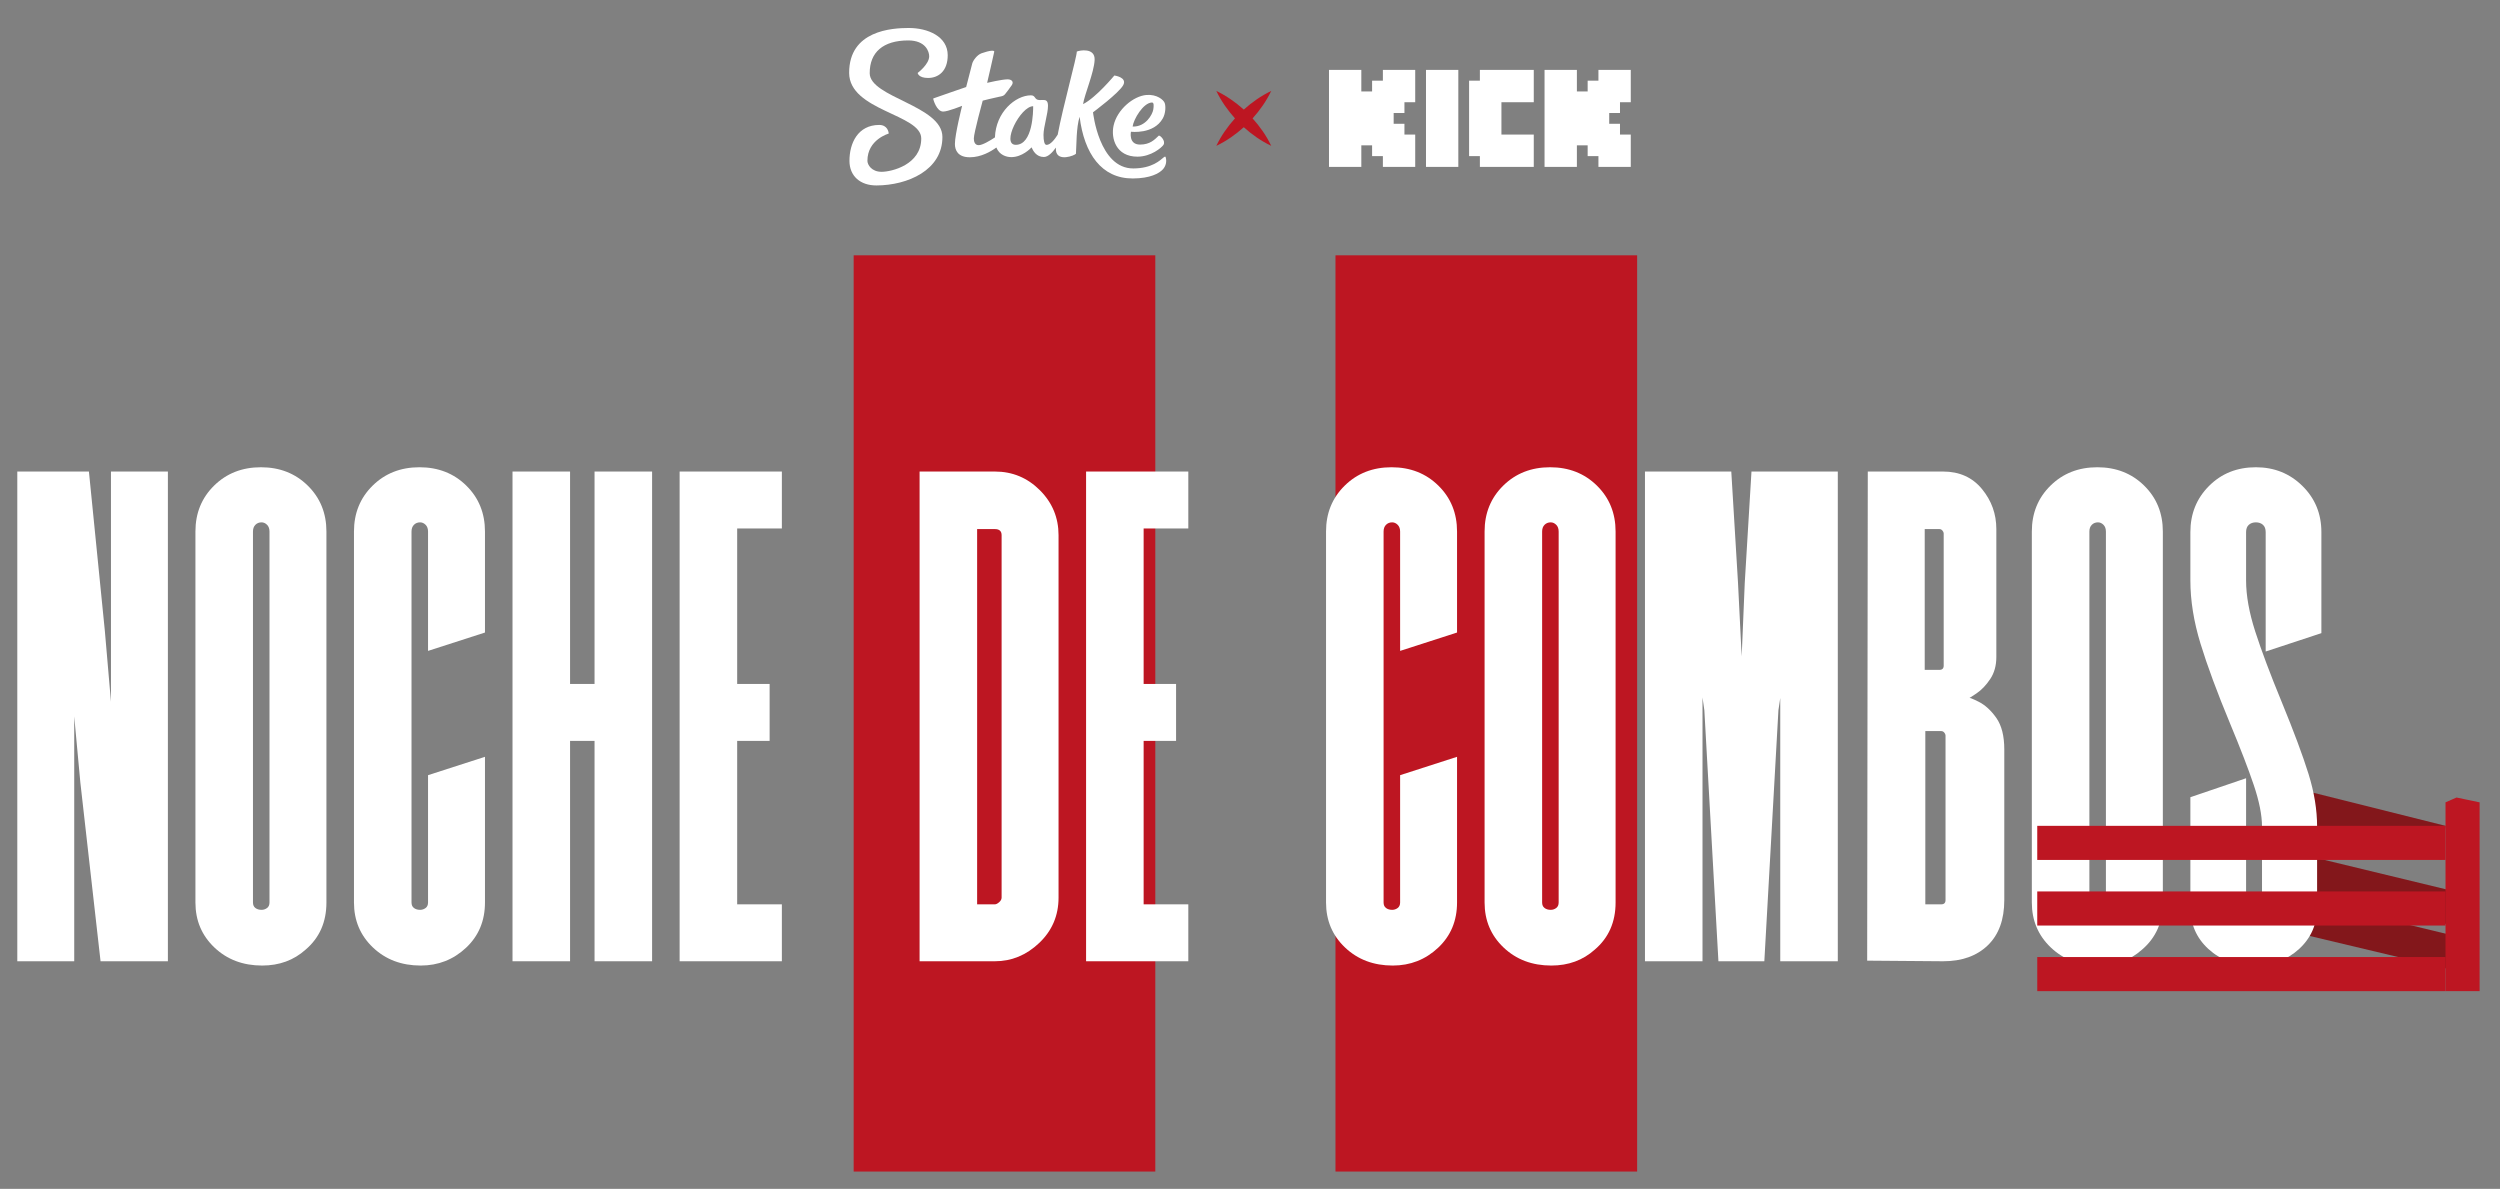 <?xml version="1.0" encoding="UTF-8"?>
<!-- Generated by Pixelmator Pro 3.7 -->
<svg width="368" height="175" viewBox="0 0 368 175" xmlns="http://www.w3.org/2000/svg">
    <rect x="0" y="0" width="368" height="175" fill="#808080" stroke="none"/>
    <g id="Agrupar-copia">
        <g id="Agrupar">
            <g id="g1">
                <path id="Trazado" fill="#bd1622" stroke="none" d="M 125.658 172.453 L 125.658 37.582 L 170.061 37.582 L 170.061 172.453 L 125.658 172.453 Z"/>
                <path id="path1" fill="#bd1622" stroke="none" d="M 196.584 172.453 L 196.584 37.582 L 240.987 37.582 L 240.987 172.453 L 196.584 172.453 Z"/>
            </g>
            <g id="g2">
                <g id="g3">
                    <path id="path2" fill="#83171b" stroke="none" d="M 360.093 142.561 L 339.207 137.587 L 340.451 132.713 L 360.715 137.614 L 360.093 142.561 Z"/>
                </g>
                <g id="g4">
                    <path id="path3" fill="#83171b" stroke="none" d="M 360.624 136.144 L 339.738 131.171 L 340.983 126.297 L 361.247 131.197 L 360.624 136.144 Z"/>
                </g>
                <g id="g5">
                    <path id="path4" fill="#83171b" stroke="none" d="M 359.379 126.51 L 339.207 121.537 L 340.409 116.663 L 359.98 121.563 L 359.379 126.51 Z"/>
                </g>
                <g id="g6">
                    <path id="path5" fill="#ffffff" stroke="none" d="M 16.333 69.41 L 24.713 69.41 L 24.713 141.498 L 14.801 141.498 L 11.827 115.186 L 10.926 105.454 L 10.926 141.498 L 2.546 141.498 L 2.546 69.41 L 13.089 69.41 L 15.431 92.839 L 16.333 103.292 L 16.333 69.41 Z"/>
                    <path id="path6" fill="#ffffff" stroke="none" d="M 45.302 71.483 C 47.134 73.285 48.05 75.538 48.05 78.241 L 48.05 132.848 C 48.05 135.731 47.028 138.044 44.986 139.786 C 43.243 141.349 41.112 142.129 38.589 142.129 C 35.764 142.129 33.422 141.243 31.56 139.471 C 29.698 137.699 28.767 135.492 28.767 132.848 L 28.767 78.241 C 28.767 75.538 29.682 73.285 31.515 71.483 C 33.347 69.681 35.645 68.78 38.408 68.78 C 41.171 68.78 43.469 69.681 45.302 71.483 Z M 39.31 77.25 C 39.069 77.011 38.799 76.89 38.499 76.89 C 38.138 76.89 37.837 77.011 37.597 77.25 C 37.357 77.491 37.237 77.822 37.237 78.241 L 37.237 132.848 C 37.237 133.208 37.357 133.478 37.597 133.659 C 37.837 133.839 38.138 133.929 38.499 133.929 C 38.799 133.929 39.069 133.839 39.31 133.659 C 39.549 133.478 39.67 133.208 39.67 132.848 L 39.67 78.241 C 39.67 77.822 39.549 77.491 39.31 77.25 Z"/>
                    <path id="path7" fill="#ffffff" stroke="none" d="M 54.898 139.471 C 53.036 137.699 52.105 135.492 52.105 132.848 L 52.105 78.241 C 52.105 75.538 53.02 73.285 54.853 71.483 C 56.685 69.681 58.983 68.78 61.747 68.78 C 64.509 68.78 66.807 69.681 68.64 71.483 C 70.472 73.285 71.388 75.538 71.388 78.241 L 71.388 93.109 L 63.008 95.812 L 63.008 78.241 C 63.008 77.822 62.887 77.491 62.648 77.25 C 62.407 77.011 62.137 76.89 61.837 76.89 C 61.476 76.89 61.175 77.011 60.936 77.25 C 60.695 77.491 60.575 77.822 60.575 78.241 L 60.575 132.848 C 60.575 133.208 60.695 133.478 60.936 133.659 C 61.175 133.839 61.476 133.929 61.837 133.929 C 62.137 133.929 62.407 133.839 62.648 133.659 C 62.887 133.478 63.008 133.208 63.008 132.848 L 63.008 114.105 L 71.388 111.402 L 71.388 132.848 C 71.388 135.551 70.456 137.774 68.595 139.516 C 66.732 141.259 64.509 142.129 61.927 142.129 C 59.103 142.129 56.76 141.243 54.898 139.471 Z"/>
                    <path id="path8" fill="#ffffff" stroke="none" d="M 87.517 69.41 L 95.988 69.41 L 95.988 141.498 L 87.517 141.498 L 87.517 109.059 L 83.913 109.059 L 83.913 141.498 L 75.442 141.498 L 75.442 69.41 L 83.913 69.41 L 83.913 100.678 L 87.517 100.678 L 87.517 69.41 Z"/>
                    <path id="path9" fill="#ffffff" stroke="none" d="M 115.09 77.791 L 108.512 77.791 L 108.512 100.678 L 113.288 100.678 L 113.288 109.059 L 108.512 109.059 L 108.512 133.118 L 115.09 133.118 L 115.09 141.498 L 100.041 141.498 L 100.041 69.41 L 115.09 69.41 L 115.09 77.791 Z"/>
                    <path id="path10" fill="#ffffff" stroke="none" d="M 135.363 69.41 L 146.446 69.41 C 149.028 69.41 151.236 70.327 153.069 72.159 C 154.901 73.992 155.818 76.2 155.818 78.782 L 155.818 132.127 C 155.818 134.771 154.871 136.993 152.979 138.795 C 151.087 140.597 148.909 141.498 146.446 141.498 L 135.363 141.498 L 135.363 69.41 Z M 146.446 133.118 C 146.626 133.118 146.836 133.014 147.077 132.803 C 147.316 132.593 147.437 132.367 147.437 132.127 L 147.437 78.782 C 147.437 78.182 147.106 77.881 146.446 77.881 L 143.833 77.881 L 143.833 133.118 L 146.446 133.118 Z"/>
                    <path id="path11" fill="#ffffff" stroke="none" d="M 174.92 77.791 L 168.342 77.791 L 168.342 100.678 L 173.118 100.678 L 173.118 109.059 L 168.342 109.059 L 168.342 133.118 L 174.92 133.118 L 174.92 141.498 L 159.872 141.498 L 159.872 69.41 L 174.92 69.41 L 174.92 77.791 Z"/>
                    <path id="path12" fill="#ffffff" stroke="none" d="M 197.987 139.471 C 196.124 137.699 195.193 135.492 195.193 132.848 L 195.193 78.241 C 195.193 75.538 196.108 73.285 197.942 71.483 C 199.773 69.681 202.071 68.78 204.835 68.78 C 207.597 68.78 209.895 69.681 211.728 71.483 C 213.56 73.285 214.477 75.538 214.477 78.241 L 214.477 93.109 L 206.097 95.812 L 206.097 78.241 C 206.097 77.822 205.975 77.491 205.736 77.25 C 205.495 77.011 205.225 76.89 204.925 76.89 C 204.565 76.89 204.263 77.011 204.024 77.25 C 203.783 77.491 203.664 77.822 203.664 78.241 L 203.664 132.848 C 203.664 133.208 203.783 133.478 204.024 133.659 C 204.263 133.839 204.565 133.929 204.925 133.929 C 205.225 133.929 205.495 133.839 205.736 133.659 C 205.975 133.478 206.097 133.208 206.097 132.848 L 206.097 114.105 L 214.477 111.402 L 214.477 132.848 C 214.477 135.551 213.545 137.774 211.683 139.516 C 209.821 141.259 207.597 142.129 205.015 142.129 C 202.191 142.129 199.848 141.243 197.987 139.471 Z"/>
                    <path id="path13" fill="#ffffff" stroke="none" d="M 235.066 71.483 C 236.898 73.285 237.814 75.538 237.814 78.241 L 237.814 132.848 C 237.814 135.731 236.792 138.044 234.75 139.786 C 233.007 141.349 230.876 142.129 228.353 142.129 C 225.528 142.129 223.186 141.243 221.324 139.471 C 219.462 137.699 218.531 135.492 218.531 132.848 L 218.531 78.241 C 218.531 75.538 219.446 73.285 221.279 71.483 C 223.111 69.681 225.409 68.78 228.172 68.78 C 230.935 68.78 233.233 69.681 235.066 71.483 Z M 229.074 77.25 C 228.833 77.011 228.563 76.89 228.263 76.89 C 227.902 76.89 227.601 77.011 227.361 77.25 C 227.121 77.491 227.001 77.822 227.001 78.241 L 227.001 132.848 C 227.001 133.208 227.121 133.478 227.361 133.659 C 227.601 133.839 227.902 133.929 228.263 133.929 C 228.563 133.929 228.833 133.839 229.074 133.659 C 229.313 133.478 229.434 133.208 229.434 132.848 L 229.434 78.241 C 229.434 77.822 229.313 77.491 229.074 77.25 Z"/>
                    <path id="path14" fill="#ffffff" stroke="none" d="M 270.524 69.41 L 270.524 141.498 L 262.053 141.498 L 262.053 102.751 L 261.783 104.553 L 259.71 141.498 L 252.952 141.498 L 250.88 104.553 L 250.609 102.661 L 250.609 141.498 L 242.139 141.498 L 242.139 69.41 L 254.845 69.41 L 255.836 85.81 L 256.376 96.623 L 256.827 85.81 L 257.818 69.41 L 270.524 69.41 Z"/>
                    <path id="path15" fill="#ffffff" stroke="none" d="M 274.848 141.408 L 274.938 69.41 L 286.021 69.41 C 288.423 69.41 290.331 70.267 291.743 71.979 C 293.154 73.691 293.861 75.659 293.861 77.881 L 293.861 96.714 C 293.861 97.975 293.56 99.056 292.96 99.957 C 292.359 100.859 291.683 101.566 290.932 102.075 C 290.181 102.586 289.806 102.812 289.806 102.751 C 289.806 102.631 290.286 102.812 291.248 103.292 C 292.208 103.773 293.08 104.569 293.861 105.68 C 294.641 106.792 295.032 108.338 295.032 110.32 L 295.032 132.487 C 295.032 135.371 294.221 137.594 292.599 139.155 C 290.977 140.718 288.784 141.498 286.021 141.498 L 274.848 141.408 Z M 285.481 98.606 C 285.9 98.606 286.112 98.396 286.112 97.975 L 286.112 78.512 C 286.112 78.392 286.051 78.257 285.931 78.106 C 285.81 77.957 285.661 77.881 285.481 77.881 L 283.318 77.881 L 283.318 98.606 L 285.481 98.606 Z M 285.751 133.118 C 286.171 133.118 286.382 132.908 286.382 132.487 L 286.382 108.248 C 286.382 108.128 286.321 107.993 286.202 107.842 C 286.081 107.693 285.931 107.617 285.751 107.617 L 283.408 107.617 L 283.408 133.118 L 285.751 133.118 Z"/>
                    <path id="path16" fill="#ffffff" stroke="none" d="M 315.621 71.483 C 317.453 73.285 318.37 75.538 318.37 78.241 L 318.37 132.848 C 318.37 135.731 317.348 138.044 315.306 139.786 C 313.563 141.349 311.431 142.129 308.908 142.129 C 306.084 142.129 303.741 141.243 301.88 139.471 C 300.017 137.699 299.086 135.492 299.086 132.848 L 299.086 78.241 C 299.086 75.538 300.001 73.285 301.835 71.483 C 303.666 69.681 305.964 68.78 308.728 68.78 C 311.49 68.78 313.788 69.681 315.621 71.483 Z M 309.629 77.25 C 309.388 77.011 309.118 76.89 308.818 76.89 C 308.458 76.89 308.156 77.011 307.917 77.25 C 307.676 77.491 307.557 77.822 307.557 78.241 L 307.557 132.848 C 307.557 133.208 307.676 133.478 307.917 133.659 C 308.156 133.839 308.458 133.929 308.818 133.929 C 309.118 133.929 309.388 133.839 309.629 133.659 C 309.868 133.478 309.99 133.208 309.99 132.848 L 309.99 78.241 C 309.99 77.822 309.868 77.491 309.629 77.25 Z"/>
                    <path id="path17" fill="#ffffff" stroke="none" d="M 325.082 139.696 C 323.31 138.074 322.424 136.032 322.424 133.569 L 322.424 117.349 L 330.624 114.556 L 330.624 133.478 C 330.624 133.839 330.744 134.109 330.985 134.289 C 331.224 134.47 331.494 134.56 331.796 134.56 C 332.156 134.56 332.44 134.47 332.652 134.289 C 332.862 134.109 332.967 133.839 332.967 133.478 L 332.967 121.674 C 332.967 119.993 332.562 117.95 331.751 115.547 C 330.94 113.145 329.782 110.14 328.281 106.536 C 326.358 101.91 324.902 97.975 323.911 94.731 C 322.92 91.487 322.424 88.394 322.424 85.45 L 322.424 78.331 C 322.424 75.628 323.339 73.361 325.173 71.528 C 327.004 69.696 329.302 68.78 332.066 68.78 C 334.769 68.78 337.052 69.696 338.914 71.528 C 340.776 73.361 341.708 75.628 341.708 78.331 L 341.708 93.199 L 333.508 95.903 L 333.508 78.331 C 333.508 77.851 333.373 77.491 333.102 77.25 C 332.832 77.011 332.485 76.89 332.066 76.89 C 331.645 76.89 331.3 77.011 331.03 77.25 C 330.759 77.491 330.624 77.851 330.624 78.331 L 330.624 85.45 C 330.624 87.673 331.075 90.181 331.976 92.974 C 332.877 95.767 334.168 99.207 335.851 103.292 C 337.653 107.678 338.974 111.221 339.816 113.925 C 340.656 116.628 341.077 119.212 341.077 121.674 L 341.077 133.569 C 341.077 136.032 340.19 138.074 338.419 139.696 C 336.646 141.318 334.438 142.129 331.796 142.129 C 329.092 142.129 326.854 141.318 325.082 139.696 Z"/>
                </g>
                <g id="g7">
                    <path id="path18" fill="#bd1622" stroke="none" d="M 359.98 126.583 L 299.883 126.583 L 299.883 121.563 L 359.98 121.563 L 359.98 126.583 Z"/>
                </g>
                <g id="g8">
                    <path id="path19" fill="#bd1622" stroke="none" d="M 359.98 145.897 L 299.883 145.897 L 299.883 140.877 L 359.98 140.877 L 359.98 145.897 Z"/>
                </g>
                <g id="g9">
                    <path id="path20" fill="#bd1622" stroke="none" d="M 359.98 136.24 L 299.883 136.24 L 299.883 131.22 L 359.98 131.22 L 359.98 136.24 Z"/>
                </g>
                <g id="g10">
                    <path id="path21" fill="#bd1622" stroke="none" d="M 359.98 145.897 L 359.98 118.106 C 360.035 118.106 361.546 117.395 361.601 117.395 C 361.618 117.395 364.983 118.106 365 118.106 C 365 127.37 365 136.634 365 145.897 L 359.98 145.897 Z"/>
                </g>
            </g>
        </g>
        <g id="g11">
            <g id="g12">
                <path id="path22" fill="#ffffff" fill-rule="evenodd" stroke="none" d="M 195.627 10.289 L 200.387 10.289 L 200.387 13.462 L 201.973 13.462 L 201.973 11.875 L 203.56 11.875 L 203.56 10.289 L 208.319 10.289 L 208.319 15.048 L 206.733 15.048 L 206.733 16.635 L 205.146 16.635 L 205.146 18.221 L 206.733 18.221 L 206.733 19.808 L 208.319 19.808 L 208.319 24.567 L 203.56 24.567 L 203.56 22.981 L 201.973 22.981 L 201.973 21.394 L 200.387 21.394 L 200.387 24.567 L 195.627 24.567 L 195.627 10.289 Z M 227.357 10.289 L 232.117 10.289 L 232.117 13.462 L 233.703 13.462 L 233.703 11.875 L 235.29 11.875 L 235.29 10.289 L 240.049 10.289 L 240.049 15.048 L 238.463 15.048 L 238.463 16.635 L 236.876 16.635 L 236.876 18.221 L 238.463 18.221 L 238.463 19.808 L 240.049 19.808 L 240.049 24.567 L 235.29 24.567 L 235.29 22.981 L 233.703 22.981 L 233.703 21.394 L 232.117 21.394 L 232.117 24.567 L 227.357 24.567 L 227.357 10.289 Z M 209.906 10.289 L 214.665 10.289 L 214.665 24.567 L 209.906 24.567 L 209.906 10.289 Z M 221.011 10.289 L 217.838 10.289 L 217.838 11.875 L 216.252 11.875 L 216.252 22.981 L 217.838 22.981 L 217.838 24.567 L 221.011 24.567 L 225.771 24.567 L 225.771 19.808 L 221.011 19.808 L 221.011 15.048 L 225.771 15.048 L 225.771 10.289 L 221.011 10.289 Z"/>
            </g>
            <g id="Layer-5">
                <path id="path830" fill="#ffffff" stroke="none" d="M 128.021 10.782 C 128.009 7.683 130.005 5.963 133.669 5.951 C 136.306 5.941 136.777 7.656 136.777 8.279 C 136.777 9.472 135.078 10.738 135.078 10.738 C 135.078 10.738 135.173 11.481 136.631 11.476 C 138.09 11.47 139.511 10.513 139.503 8.118 C 139.496 5.367 136.596 4.11 133.729 4.12 C 131.332 4.128 124.973 4.463 124.995 10.738 C 125.017 16.311 135.599 16.803 135.607 20.371 C 135.622 24.246 131.248 25.29 129.768 25.29 C 128.289 25.29 127.686 24.248 127.684 23.677 C 127.674 20.538 130.816 19.665 130.816 19.665 C 130.816 19.431 130.632 18.387 129.415 18.392 C 126.28 18.398 125.031 21.077 125.04 23.693 C 125.049 25.918 126.631 27.307 129.02 27.298 C 133.589 27.281 138.741 25.066 138.723 20.145 C 138.706 15.543 128.034 14.341 128.021 10.782 Z"/>
                <path id="path832" fill="#ffffff" stroke="none" d="M 171.578 23.113 C 171.541 23.025 171.439 23.046 171.303 23.157 C 170.785 23.582 169.6 24.786 166.826 24.796 C 161.769 24.815 160.892 16.531 160.892 16.531 C 160.892 16.531 164.745 13.671 165.347 12.518 C 165.949 11.364 164.034 11.113 164.034 11.113 C 164.034 11.113 161.338 14.373 159.427 15.328 C 159.634 13.91 161.048 10.678 161.129 8.82 C 161.211 6.961 158.878 7.414 158.506 7.592 C 158.506 8.404 156.445 15.771 155.694 19.821 C 155.253 20.523 154.621 21.327 154.056 21.328 C 153.728 21.328 153.608 20.725 153.604 19.86 C 153.604 18.661 154.269 16.74 154.264 15.572 C 154.264 14.764 153.891 14.716 153.569 14.717 C 153.499 14.717 153.113 14.728 153.042 14.728 C 152.218 14.728 152.489 14.025 151.746 14.032 C 149.475 14.04 146.581 16.505 146.455 20.226 C 145.688 20.731 144.615 21.366 144.067 21.369 C 143.492 21.369 143.349 20.841 143.348 20.384 C 143.348 19.582 144.654 14.816 144.654 14.816 C 144.654 14.816 146.316 14.392 147.042 14.252 C 147.591 14.146 147.749 14.106 147.962 13.842 C 148.175 13.579 148.592 13.034 148.929 12.545 C 149.266 12.055 148.935 11.677 148.312 11.679 C 147.494 11.679 145.306 12.195 145.306 12.195 C 145.306 12.195 146.357 7.691 146.356 7.599 C 146.355 7.508 146.238 7.46 146.06 7.461 C 145.662 7.461 144.952 7.674 144.497 7.836 C 143.801 8.083 143.234 8.931 143.12 9.326 C 143.005 9.72 142.218 12.811 142.218 12.811 C 142.218 12.811 138.004 14.257 137.428 14.474 C 137.393 14.486 137.369 14.518 137.369 14.556 C 137.369 14.593 137.851 16.429 138.839 16.422 C 139.546 16.422 141.623 15.577 141.623 15.577 C 141.623 15.577 140.556 19.793 140.563 21.198 C 140.563 22.1 140.991 23.156 142.763 23.15 C 144.412 23.15 145.855 22.303 146.664 21.714 C 147.105 22.826 148.149 23.13 148.862 23.128 C 150.46 23.128 151.69 21.861 151.848 21.691 C 152.055 22.178 152.544 23.114 153.661 23.11 C 154.292 23.11 154.946 22.408 155.428 21.726 C 155.419 21.868 155.421 22.01 155.434 22.151 C 155.627 23.898 158.237 22.871 158.38 22.628 C 158.468 21.364 158.413 18.781 158.92 17.186 C 159.594 22.627 162.151 26.286 166.747 26.27 C 169.317 26.26 170.635 25.526 171.181 24.921 C 171.626 24.431 171.777 23.743 171.578 23.113 L 171.578 23.113 Z M 149.525 21.318 C 147.319 21.327 150.201 15.641 152.083 15.634 C 152.086 16.367 152.044 21.31 149.525 21.318 L 149.525 21.318 Z"/>
                <path id="path834" fill="#ffffff" stroke="none" d="M 167.441 23.061 C 169.433 23.054 170.976 21.751 171.258 21.327 C 171.624 20.775 170.834 19.942 170.583 19.956 C 169.954 20.555 169.297 21.279 167.82 21.283 C 166.083 21.29 166.476 19.39 166.476 19.39 C 166.476 19.39 169.821 19.819 171.165 17.429 C 171.595 16.665 171.613 15.607 171.44 15.152 C 171.267 14.696 170.293 13.853 168.745 13.981 C 166.844 14.14 164.447 16.111 163.921 18.477 C 163.498 20.382 164.298 23.073 167.441 23.061 L 167.441 23.061 Z M 169.562 15.086 C 169.875 15.075 169.847 15.588 169.763 16.125 C 169.645 16.852 168.64 18.701 166.722 18.628 C 166.855 17.552 168.282 15.128 169.565 15.086 L 169.562 15.086 Z"/>
            </g>
            <path id="path23" fill="#bd1622" stroke="none" d="M 183.084 18.727 C 184.281 19.798 185.604 20.741 187.126 21.469 C 186.397 19.947 185.454 18.624 184.382 17.427 C 185.452 16.229 186.394 14.905 187.126 13.386 C 185.607 14.118 184.282 15.06 183.084 16.13 C 181.886 15.06 180.561 14.118 179.042 13.386 C 179.774 14.905 180.716 16.229 181.786 17.427 C 180.714 18.624 179.771 19.947 179.042 21.47 C 180.564 20.741 181.888 19.798 183.084 18.727 Z"/>
        </g>
    </g>
</svg>
